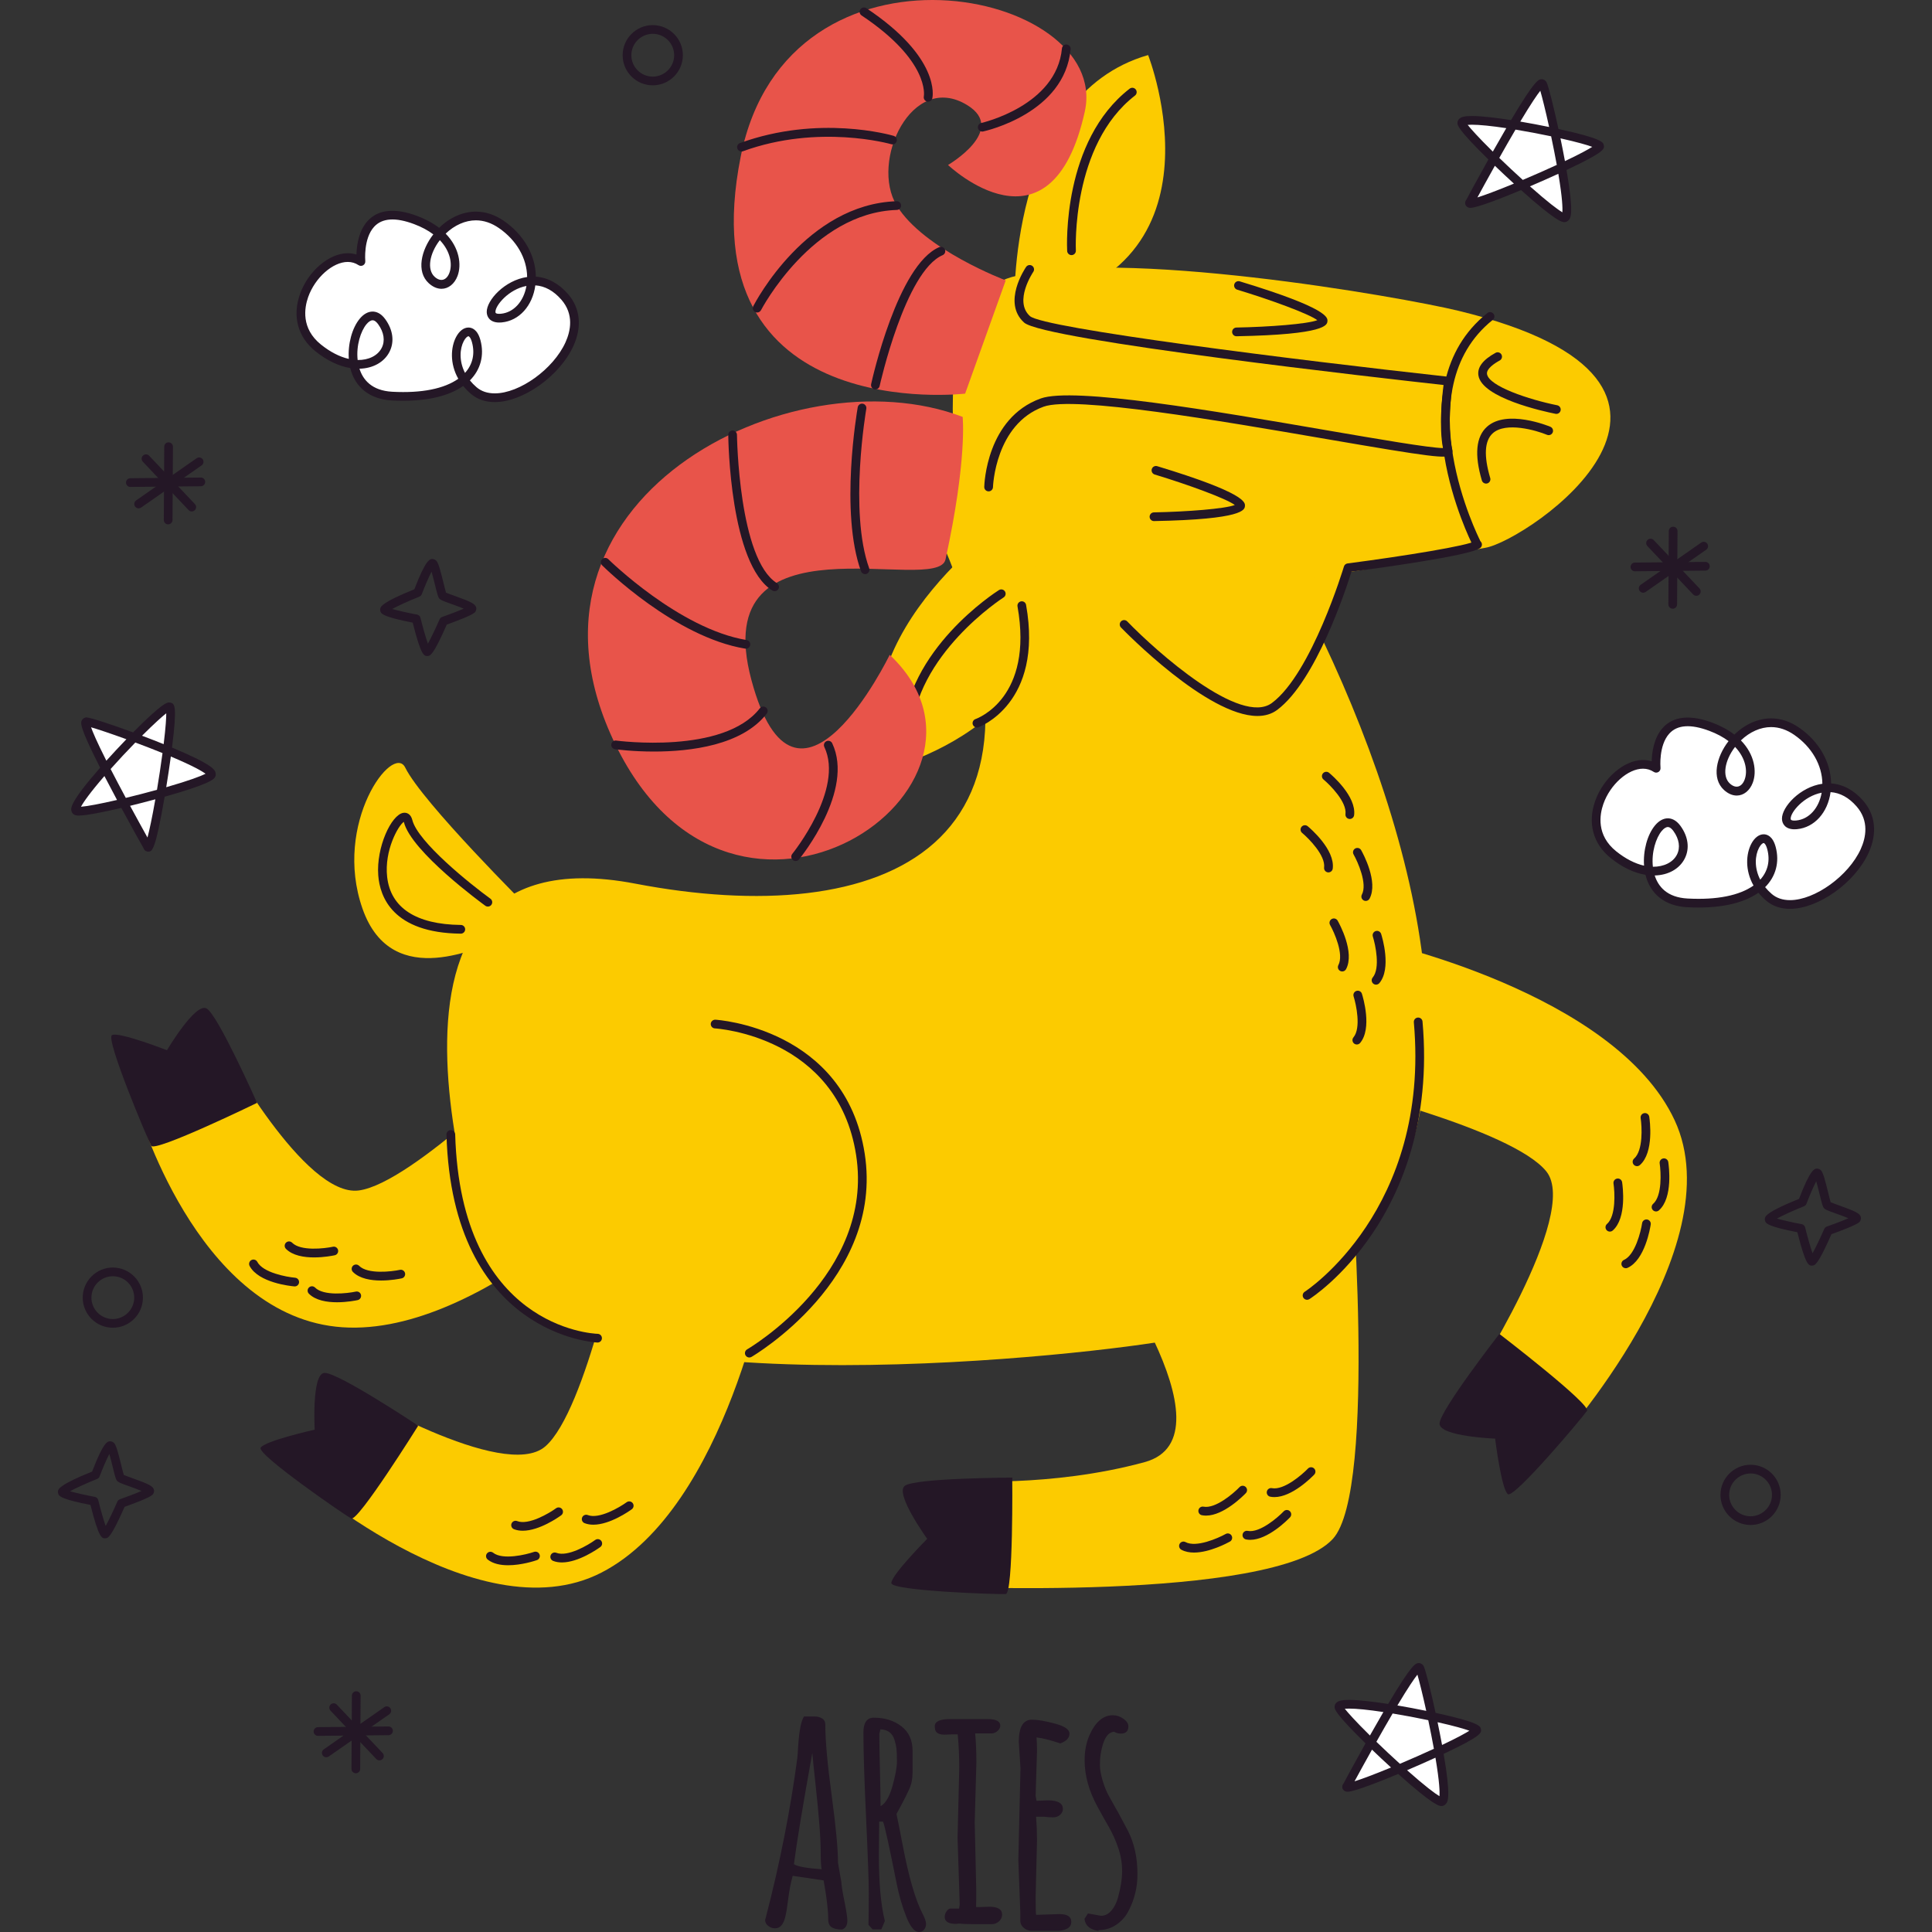 <?xml version="1.0" encoding="UTF-8"?>
<!-- Generator: Adobe Illustrator 25.2.3, SVG Export Plug-In . SVG Version: 6.00 Build 0)  -->
<svg xmlns="http://www.w3.org/2000/svg" xmlns:xlink="http://www.w3.org/1999/xlink" version="1.1" id="Capa_1" x="0px" y="0px" viewBox="0 0 512 512" style="enable-background:new 0 0 512 512;" xml:space="preserve" width="512" height="512">
<rect x="0" y="0" width="512" height="512" fill="#333333" stroke="none"/>
<g>
	<g>
		<path style="fill:#241726;" d="M463.923,404.135c-0.002,0-0.035,0-0.037,0c-4.398-0.018-7.963-3.613-7.945-8.013    c0.019-4.381,3.598-7.945,7.977-7.945c2.168,0.009,4.168,0.847,5.668,2.361c1.501,1.515,2.323,3.522,2.314,5.652    C471.881,400.572,468.302,404.135,463.923,404.135z M463.945,390.485c-3.139,0-5.683,2.533-5.696,5.647    c-0.014,3.127,2.52,5.682,5.647,5.695h0.027l0,0c3.112,0,5.656-2.533,5.669-5.647c0.007-1.515-0.578-2.941-1.644-4.017    C466.881,391.088,465.46,390.492,463.945,390.485z"/>
	</g>
	<g>
		<path style="fill:#241726;" d="M172.989,22.611c-0.002,0-0.035,0-0.037,0c-2.131-0.009-4.131-0.847-5.631-2.361    c-1.501-1.515-2.323-3.522-2.313-5.652c0.019-4.381,3.598-7.945,7.977-7.945c4.435,0.018,8,3.613,7.982,8.013    C180.947,19.048,177.368,22.611,172.989,22.611z M173.012,8.961c-3.14,0-5.683,2.533-5.696,5.647    c-0.007,1.515,0.578,2.941,1.644,4.017c1.067,1.075,2.488,1.671,4.003,1.678h0.027l0,0c3.112,0,5.656-2.533,5.669-5.647    C178.672,11.529,176.139,8.975,173.012,8.961z"/>
	</g>
	<g>
		<path style="fill:#241726;" d="M29.9,351.866c-0.002,0-0.033,0-0.033,0c-4.402-0.02-7.965-3.615-7.947-8.013    c0.019-4.381,3.599-7.946,7.979-7.946c4.433,0.018,7.997,3.613,7.979,8.013C37.86,348.302,34.28,351.866,29.9,351.866z     M29.925,338.215c-3.138,0-5.683,2.533-5.696,5.648c-0.014,3.126,2.521,5.682,5.648,5.695H29.9l0,0    c3.114,0,5.658-2.533,5.672-5.648C35.585,340.784,33.052,338.229,29.925,338.215z"/>
	</g>
	<g>
		<g>
			<path style="fill:#FFFFFF;" d="M95.655,69.304c0,0-1.644-17.052,14.503-10.99s10.281,21.418,4.238,15.882     c-6.043-5.535,6.273-23.165,18.496-14.697s8.883,23.955-0.026,24.796s6.002-17.959,16.758-5.652s-14.393,33.183-24.09,24.847     s-1.44-20.957,0.678-13.016c2.119,7.941-4.603,15.422-22.284,14.5c-17.681-0.922-8.679-27.86-2.771-19.721     c5.908,8.139-4.671,16.723-16.826,6.954S87.085,63.637,95.655,69.304z"/>
		</g>
		<g>
			<path style="fill:#241726;" d="M131.126,106.555c-2.519,0.001-4.653-0.737-6.345-2.192c-0.754-0.648-1.432-1.344-2.027-2.079     c-4.18,2.927-10.575,4.269-18.887,3.842c-5.801-0.302-9.784-3.417-11.049-8.588c-3.038-0.495-6.203-2.016-9.211-4.433     c-4.68-3.762-6.181-9.277-4.12-15.132c2.144-6.093,7.71-10.867,12.671-10.867c0.801,0,1.571,0.117,2.302,0.352     c0.064-2.337,0.561-6.254,2.961-8.897c2.776-3.058,7.252-3.54,13.143-1.327c2.236,0.84,4.184,1.895,5.808,3.147     c2.799-2.744,6.294-4.299,9.734-4.299c2.575,0,5.079,0.831,7.442,2.468c5.283,3.66,8.38,9.11,8.457,14.772     c3.13,0.208,6.051,1.775,8.487,4.561c3.283,3.756,3.801,8.661,1.462,13.814C148.359,99.612,138.626,106.555,131.126,106.555z      M124.527,100.807c0.512,0.637,1.101,1.242,1.759,1.806c1.261,1.085,2.889,1.635,4.84,1.634c6.591,0,15.516-6.437,18.725-13.505     c1.375-3.028,2.301-7.453-1.098-11.341c-2.044-2.339-4.358-3.607-6.885-3.777c-0.73,5.409-4.274,9.382-8.896,9.819     c-0.233,0.023-0.455,0.033-0.663,0.033h-0.001c-2.4,0.001-3.288-1.426-3.32-2.761c-0.071-3.15,4.798-8.469,10.709-9.305     c-0.048-4.935-2.786-9.722-7.464-12.963c-1.97-1.365-4.032-2.058-6.128-2.058c-2.79,0-5.656,1.273-8.002,3.526     c3.667,3.757,4.262,8.258,3.145,11.222c-0.789,2.094-2.416,3.395-4.245,3.396h-0.001c-1.154,0-2.325-0.514-3.386-1.486     c-3.339-3.059-2.035-8.754,1.215-12.939c-1.415-1.067-3.118-1.978-5.079-2.714c-4.92-1.849-8.487-1.628-10.619,0.713     c-2.853,3.134-2.336,9.026-2.33,9.086c0.042,0.442-0.174,0.87-0.554,1.099c-0.383,0.227-0.86,0.22-1.231-0.027     c-0.855-0.566-1.818-0.852-2.861-0.852c-3.977,0-8.684,4.183-10.495,9.325c-1.009,2.866-1.909,8.307,3.391,12.567     c2.443,1.964,4.97,3.262,7.388,3.809c-0.286-3.916,0.845-8.201,2.91-10.675c1.022-1.225,2.195-1.872,3.392-1.872     c0.862,0,2.143,0.348,3.347,2.007c2.069,2.85,2.479,6.009,1.125,8.666c-1.391,2.728-4.35,4.386-7.954,4.471     c0.914,2.88,3.209,5.82,8.725,6.108c7.795,0.411,13.73-0.807,17.464-3.44c-2.3-4.051-1.996-8.409-0.578-11.084     c0.841-1.587,2.033-2.497,3.27-2.497c0.853,0,2.399,0.439,3.183,3.377C128.387,94.155,127.368,97.973,124.527,100.807z      M124.142,89.106c-0.215,0-0.74,0.345-1.232,1.27c-1.068,2.016-1.305,5.285,0.321,8.447c2.01-2.21,2.673-5.024,1.865-8.053     C124.734,89.413,124.275,89.106,124.142,89.106z M94.781,95.407c2.933,0.036,5.328-1.158,6.376-3.214     c0.947-1.857,0.605-4.139-0.936-6.262c-0.348-0.481-0.889-1.055-1.478-1.055c-0.483,0-1.058,0.371-1.619,1.042     C95.609,87.732,94.355,91.567,94.781,95.407z M139.51,75.778c-4.741,0.909-8.252,5.183-8.213,6.884     c0.005,0.189,0.011,0.506,1.012,0.506c0,0,0,0,0.001,0c0.139,0,0.288-0.007,0.446-0.021     C136.154,82.825,138.8,79.87,139.51,75.778z M116.561,63.64c-2.79,3.626-3.446,7.818-1.385,9.706     c1.577,1.448,3.168,0.953,3.914-1.022C119.931,70.088,119.424,66.644,116.561,63.64z"/>
		</g>
	</g>
	<g>
		<g>
			<path style="fill:#FFFFFF;" d="M438.904,203.601c0,0-1.644-17.052,14.503-10.99s10.281,21.418,4.238,15.882     s6.273-23.165,18.496-14.697c12.223,8.468,8.883,23.955-0.026,24.796c-8.909,0.841,6.002-17.959,16.758-5.652     c10.756,12.307-14.393,33.183-24.09,24.847c-9.697-8.336-1.44-20.957,0.678-13.016c2.119,7.941-4.603,15.422-22.284,14.5     c-17.681-0.922-8.679-27.86-2.771-19.721c5.908,8.139-4.671,16.723-16.826,6.954     C415.425,216.733,430.335,197.934,438.904,203.601z"/>
		</g>
		<g>
			<path style="fill:#241726;" d="M474.375,240.853c-2.519,0-4.653-0.737-6.345-2.191c-0.754-0.649-1.432-1.346-2.027-2.08     c-4.18,2.927-10.561,4.278-18.885,3.842c-5.801-0.303-9.785-3.418-11.05-8.588c-3.037-0.496-6.202-2.016-9.209-4.433     c-4.681-3.762-6.183-9.278-4.121-15.133c2.146-6.093,7.71-10.865,12.67-10.865c0.801,0,1.571,0.117,2.302,0.352     c0.064-2.337,0.562-6.255,2.963-8.897c2.774-3.059,7.248-3.541,13.143-1.329c2.236,0.84,4.184,1.895,5.808,3.147     c2.799-2.744,6.294-4.299,9.734-4.299c2.575,0,5.079,0.831,7.442,2.468c5.283,3.66,8.378,9.111,8.457,14.772     c3.13,0.21,6.051,1.776,8.487,4.562c3.283,3.755,3.801,8.661,1.462,13.813C491.609,233.909,481.876,240.853,474.375,240.853z      M467.776,235.104c0.512,0.637,1.101,1.242,1.759,1.808c1.261,1.084,2.889,1.633,4.84,1.633c6.591,0,15.518-6.438,18.727-13.506     c1.375-3.028,2.3-7.452-1.098-11.34c-2.044-2.339-4.359-3.607-6.886-3.777c-0.729,5.408-4.273,9.381-8.895,9.817     c-0.233,0.023-0.455,0.033-0.663,0.033h-0.001c-2.401,0.001-3.288-1.426-3.32-2.761c-0.072-3.149,4.797-8.469,10.708-9.304     c-0.048-4.935-2.785-9.723-7.463-12.964c-1.97-1.365-4.032-2.058-6.128-2.058c-2.79,0-5.656,1.273-8.002,3.526     c3.667,3.757,4.262,8.258,3.145,11.222c-0.789,2.094-2.416,3.395-4.246,3.396h-0.001c-1.154,0-2.325-0.514-3.386-1.486     c-3.339-3.058-2.035-8.753,1.216-12.939c-1.415-1.067-3.118-1.978-5.079-2.714c-4.927-1.851-8.496-1.628-10.623,0.719     c-2.861,3.149-2.333,9.022-2.327,9.08c0.043,0.443-0.172,0.87-0.553,1.1c-0.383,0.228-0.862,0.219-1.232-0.027     c-0.855-0.566-1.818-0.852-2.861-0.852c-3.976,0-8.683,4.183-10.492,9.324c-1.01,2.866-1.91,8.309,3.39,12.568     c2.443,1.964,4.968,3.262,7.387,3.809c-0.285-3.917,0.845-8.201,2.911-10.676c1.022-1.224,2.195-1.872,3.392-1.872     c0.862,0,2.143,0.348,3.347,2.006c2.069,2.851,2.478,6.01,1.124,8.667c-1.391,2.728-4.35,4.386-7.952,4.473     c0.914,2.88,3.209,5.82,8.725,6.108c7.799,0.417,13.728-0.807,17.463-3.44c-2.3-4.051-1.997-8.409-0.579-11.084     c0.842-1.588,2.034-2.498,3.272-2.498c0.852,0,2.399,0.439,3.182,3.377C471.637,228.451,470.618,232.269,467.776,235.104z      M467.392,223.403c-0.216,0-0.743,0.345-1.233,1.271c-1.068,2.016-1.306,5.286,0.321,8.447c2.01-2.21,2.673-5.024,1.865-8.054     C467.983,223.709,467.524,223.403,467.392,223.403z M438.031,229.703c2.906,0.009,5.327-1.157,6.376-3.214     c0.947-1.857,0.605-4.139-0.936-6.262c-0.348-0.481-0.889-1.055-1.478-1.055c-0.483,0-1.059,0.371-1.62,1.043     C438.859,222.029,437.604,225.865,438.031,229.703z M482.76,210.074c-4.741,0.909-8.252,5.183-8.213,6.884     c0.005,0.189,0.011,0.506,1.012,0.506c0.03-0.001,0.288-0.007,0.447-0.021C479.404,217.122,482.049,214.167,482.76,210.074z      M459.811,197.936c-2.791,3.626-3.447,7.818-1.386,9.706c1.577,1.448,3.168,0.951,3.914-1.022     C463.181,204.384,462.674,200.939,459.811,197.936z"/>
		</g>
	</g>
	<g>
		<path style="fill:#241726;" d="M113.243,173.849c-0.847,0-1.65,0-3.873-8.848c-7.494-1.441-8.129-2.295-8.374-2.623    c-0.214-0.287-0.307-0.814-0.208-1.158c0.136-0.482,0.452-1.6,9.018-5.054c3.078-8.021,4.126-8.022,4.823-8.022    c0.364,0,0.864,0.26,1.082,0.552c0.553,0.741,1.051,2.662,1.808,5.737c0.236,0.959,0.521,2.115,0.685,2.629    c0.452,0.201,1.438,0.553,2.256,0.846c4.412,1.582,5.55,2.122,5.757,3.18c0.078,0.399-0.125,0.979-0.428,1.251    c-0.894,0.802-5.146,2.382-7.382,3.178c-3.629,8.254-4.407,8.295-5.097,8.332C113.289,173.849,113.263,173.849,113.243,173.849z     M103.942,161.385c1.502,0.429,4.215,1.045,6.581,1.485c0.445,0.083,0.8,0.419,0.908,0.859c0.605,2.453,1.396,5.247,1.969,6.855    c0.829-1.498,2.079-4.127,3.092-6.45c0.128-0.293,0.373-0.521,0.675-0.627c2.022-0.711,4.305-1.584,5.737-2.21    c-1-0.419-2.347-0.903-3.223-1.217c-2.517-0.902-2.991-1.098-3.318-1.535c-0.284-0.381-0.46-1.015-1.085-3.562    c-0.233-0.947-0.589-2.393-0.908-3.488c-0.745,1.428-1.78,3.833-2.586,5.962c-0.115,0.302-0.352,0.543-0.651,0.663    C108.503,159.169,105.522,160.505,103.942,161.385z"/>
	</g>
	<g>
		<path style="fill:#241726;" d="M480.193,335.399c-0.847,0-1.65,0-3.873-8.848c-7.494-1.441-8.129-2.295-8.374-2.623    c-0.214-0.287-0.306-0.814-0.208-1.158c0.136-0.482,0.452-1.6,9.018-5.054c3.078-8.021,4.126-8.022,4.823-8.022    c0.364,0,0.864,0.26,1.082,0.552c0.553,0.741,1.051,2.662,1.808,5.737c0.236,0.959,0.521,2.115,0.685,2.629    c0.452,0.201,1.438,0.553,2.256,0.846c4.412,1.582,5.55,2.122,5.757,3.18c0.078,0.399-0.125,0.979-0.428,1.251    c-0.894,0.802-5.146,2.382-7.382,3.178c-3.629,8.254-4.407,8.295-5.097,8.332C480.239,335.399,480.213,335.399,480.193,335.399z     M470.891,322.935c1.502,0.429,4.215,1.045,6.581,1.485c0.445,0.083,0.8,0.419,0.908,0.859c0.605,2.453,1.396,5.247,1.969,6.855    c0.829-1.498,2.079-4.127,3.092-6.45c0.128-0.293,0.373-0.521,0.675-0.627c2.022-0.711,4.305-1.584,5.737-2.21    c-1-0.419-2.347-0.903-3.223-1.217c-2.517-0.902-2.991-1.098-3.318-1.535c-0.284-0.381-0.46-1.015-1.085-3.562    c-0.233-0.947-0.589-2.393-0.908-3.488c-0.745,1.428-1.78,3.833-2.586,5.962c-0.115,0.302-0.352,0.543-0.651,0.663    C475.453,320.719,472.471,322.055,470.891,322.935z"/>
	</g>
	<g>
		<path style="fill:#241726;" d="M27.849,407.665c-0.849,0-1.651,0-3.873-8.848c-7.494-1.441-8.129-2.295-8.374-2.623    c-0.214-0.287-0.307-0.814-0.208-1.158c0.136-0.482,0.452-1.6,9.018-5.054c3.078-8.021,4.126-8.022,4.823-8.022    c0.364,0,0.864,0.26,1.082,0.552c0.553,0.741,1.051,2.662,1.808,5.737c0.236,0.959,0.521,2.115,0.685,2.629    c0.452,0.201,1.438,0.553,2.256,0.846c4.412,1.582,5.55,2.122,5.756,3.18c0.079,0.399-0.124,0.979-0.427,1.251    c-0.894,0.802-5.146,2.382-7.382,3.178c-3.629,8.254-4.407,8.295-5.097,8.332C27.895,407.665,27.869,407.665,27.849,407.665z     M18.548,395.201c1.502,0.429,4.215,1.045,6.581,1.485c0.445,0.083,0.8,0.419,0.908,0.859c0.605,2.453,1.396,5.248,1.968,6.856    c0.831-1.499,2.08-4.127,3.093-6.45c0.128-0.294,0.373-0.522,0.675-0.628c2.022-0.711,4.305-1.584,5.737-2.21    c-1-0.419-2.347-0.903-3.223-1.217c-2.517-0.901-2.991-1.098-3.318-1.535c-0.284-0.381-0.46-1.015-1.085-3.562    c-0.233-0.947-0.589-2.393-0.908-3.488c-0.745,1.428-1.78,3.833-2.586,5.962c-0.115,0.302-0.352,0.543-0.651,0.663    C23.109,392.985,20.128,394.321,18.548,395.201z"/>
	</g>
	<g>
		<g>
			<path style="fill:#241726;" d="M44.563,138.957c-0.002,0-0.005,0-0.007,0c-0.638-0.003-1.151-0.524-1.147-1.161l0.116-19.421     c0.005-0.638,0.506-1.176,1.161-1.147c0.638,0.003,1.151,0.524,1.147,1.161l-0.116,19.421     C45.713,138.446,45.197,138.957,44.563,138.957z"/>
		</g>
		<g>
			<path style="fill:#241726;" d="M36.737,134.719c-0.365,0-0.723-0.172-0.948-0.494c-0.364-0.523-0.237-1.243,0.286-1.607     l16.038-11.181c0.524-0.364,1.243-0.234,1.607,0.286c0.364,0.523,0.237,1.243-0.286,1.607l-16.038,11.181     C37.194,134.652,36.964,134.719,36.737,134.719z"/>
		</g>
		<g>
			<path style="fill:#241726;" d="M50.817,135.535c-0.305,0-0.611-0.121-0.838-0.361l-12.125-12.813     c-0.437-0.463-0.418-1.193,0.045-1.632c0.462-0.435,1.193-0.418,1.632,0.045l12.125,12.813c0.437,0.463,0.418,1.193-0.045,1.632     C51.387,135.43,51.102,135.535,50.817,135.535z"/>
		</g>
		<g>
			<path style="fill:#241726;" d="M34.542,129.041c-0.632,0-1.148-0.509-1.154-1.143c-0.006-0.638,0.506-1.16,1.143-1.165     l18.68-0.179c0.003,0,0.008,0,0.011,0c0.632,0,1.148,0.509,1.154,1.143c0.006,0.638-0.506,1.16-1.143,1.165l-18.68,0.179     C34.549,129.041,34.545,129.041,34.542,129.041z"/>
		</g>
	</g>
	<g>
		<g>
			<path style="fill:#241726;" d="M443.288,161.313c-0.002,0-0.005,0-0.007,0c-0.638-0.003-1.151-0.524-1.147-1.161l0.116-19.42     c0.003-0.636,0.519-1.147,1.154-1.147c0.002,0,0.004,0,0.007,0c0.638,0.003,1.151,0.524,1.147,1.161l-0.116,19.42     C444.439,160.801,443.923,161.313,443.288,161.313z"/>
		</g>
		<g>
			<path style="fill:#241726;" d="M435.461,157.076c-0.365,0-0.723-0.172-0.948-0.494c-0.364-0.523-0.237-1.243,0.286-1.607     l16.038-11.182c0.524-0.363,1.243-0.236,1.607,0.286c0.364,0.523,0.237,1.243-0.286,1.607l-16.038,11.182     C435.919,157.008,435.689,157.076,435.461,157.076z"/>
		</g>
		<g>
			<path style="fill:#241726;" d="M449.541,157.891c-0.305,0-0.611-0.121-0.838-0.361l-12.125-12.814     c-0.437-0.463-0.418-1.193,0.045-1.632c0.464-0.436,1.191-0.418,1.632,0.045l12.125,12.814c0.437,0.463,0.418,1.193-0.045,1.632     C450.112,157.787,449.827,157.891,449.541,157.891z"/>
		</g>
		<g>
			<path style="fill:#241726;" d="M433.266,151.397c-0.632,0-1.148-0.509-1.154-1.143c-0.006-0.638,0.506-1.16,1.143-1.165     l18.68-0.179c0.003,0,0.008,0,0.011,0c0.632,0,1.148,0.509,1.154,1.143c0.006,0.638-0.506,1.16-1.143,1.165l-18.68,0.179     C433.274,151.397,433.269,151.397,433.266,151.397z"/>
		</g>
	</g>
	<g>
		<g>
			<path style="fill:#241726;" d="M94.296,469.935c-0.002,0-0.005,0-0.007,0c-0.638-0.003-1.151-0.524-1.147-1.161l0.116-19.421     c0.003-0.636,0.519-1.147,1.154-1.147c0.002,0,0.005,0,0.007,0c0.638,0.003,1.151,0.524,1.147,1.161l-0.116,19.421     C95.446,469.423,94.93,469.935,94.296,469.935z"/>
		</g>
		<g>
			<path style="fill:#241726;" d="M86.468,465.696c-0.365,0-0.723-0.172-0.948-0.494c-0.364-0.523-0.237-1.243,0.286-1.607     l16.038-11.181c0.524-0.363,1.243-0.234,1.607,0.286c0.364,0.523,0.237,1.243-0.286,1.607l-16.038,11.181     C86.926,465.629,86.696,465.696,86.468,465.696z"/>
		</g>
		<g>
			<path style="fill:#241726;" d="M100.549,466.512c-0.305,0-0.611-0.121-0.838-0.361l-12.125-12.813     c-0.437-0.463-0.418-1.193,0.045-1.632c0.462-0.436,1.193-0.419,1.632,0.045l12.125,12.813c0.437,0.463,0.418,1.193-0.045,1.632     C101.119,466.407,100.834,466.512,100.549,466.512z"/>
		</g>
		<g>
			<path style="fill:#241726;" d="M84.273,460.019c-0.632,0-1.148-0.509-1.154-1.143c-0.006-0.638,0.506-1.16,1.143-1.165     l18.68-0.179c0.003,0,0.008,0,0.011,0c0.632,0,1.148,0.509,1.154,1.143c0.006,0.638-0.506,1.16-1.143,1.165l-18.68,0.179     C84.281,460.019,84.277,460.019,84.273,460.019z"/>
		</g>
	</g>
	<g>
		<g>
			<path style="fill:#FFFFFF;" d="M356.965,473.341c0,0,18.093-33.675,19.271-31.339c1.177,2.336,8.717,35.756,5.723,35.456     c-2.994-0.3-26.946-22.863-27.125-25.099c-0.24-3,36.073,4.219,36.492,6.076C391.743,460.292,354.668,476.136,356.965,473.341z"/>
		</g>
		<g>
			<path style="fill:#241726;" d="M381.998,478.615c-0.039,0-0.117-0.005-0.156-0.008c-0.515-0.052-2.061-0.206-11.311-8.489     c-4.51,1.88-11.593,4.706-13.395,4.706c-0.863,0-1.203-0.522-1.309-0.746c-0.105-0.223-0.292-0.811,0.241-1.465     c-0.016-0.012,2.561-4.805,5.808-10.604c-8.061-7.899-8.154-9.057-8.195-9.557c-0.034-0.423,0.109-0.828,0.401-1.145     c0.539-0.584,1.521-0.822,3.392-0.822c2.806,0,7.063,0.561,10.399,1.08c6.429-10.833,7.322-10.833,8.187-10.833     c0.436,0,1.009,0.362,1.205,0.75c0.566,1.122,1.997,6.98,3.181,12.441c11.615,2.531,11.839,3.527,12.004,4.258     c0.223,0.991,0.401,1.778-9.871,6.61c1.997,11.588,1.09,12.671,0.596,13.259C382.872,478.414,382.454,478.614,381.998,478.615     L381.998,478.615z M372.887,469.126c4.794,4.251,7.415,6.194,8.586,6.886c0.087-1.042,0.035-3.691-1.064-10.211     C378.041,466.888,375.452,468.031,372.887,469.126z M357.137,472.516v1.154V472.516L357.137,472.516z M363.591,463.674     c-1.946,3.482-3.625,6.553-4.626,8.395c1.892-0.594,5.135-1.793,9.673-3.664C366.946,466.859,365.236,465.256,363.591,463.674z      M364.757,461.592c2.019,1.952,4.151,3.946,6.232,5.832c3.066-1.295,6.211-2.683,9.009-3.975c-0.428-2.36-0.94-4.95-1.495-7.583     c-3.108-0.655-6.406-1.275-9.441-1.774C367.626,456.537,366.148,459.124,364.757,461.592z M380.973,456.404     c0.433,2.082,0.835,4.126,1.187,6.034c4.19-1.989,6.242-3.143,7.24-3.778C388.092,458.182,385.499,457.418,380.973,456.404z      M356.384,452.836c0.769,0.978,2.714,3.192,6.664,7.088c1.16-2.053,2.372-4.174,3.564-6.217c-3.995-0.6-7.133-0.914-9.138-0.914     C357.005,452.794,356.65,452.812,356.384,452.836z M370.323,451.963c2.486,0.421,5.112,0.914,7.647,1.436     c-0.991-4.503-1.835-7.857-2.341-9.6C374.81,444.828,373.249,447.072,370.323,451.963z"/>
		</g>
	</g>
	<g>
		<g>
			<path style="fill:#FFFFFF;" d="M389.53,53.597c0,0,18.093-33.675,19.271-31.339s8.717,35.756,5.723,35.456     c-2.994-0.3-26.946-22.863-27.125-25.099c-0.24-3,36.073,4.219,36.492,6.076C424.309,40.548,387.234,56.391,389.53,53.597z"/>
		</g>
		<g>
			<path style="fill:#241726;" d="M414.564,58.871c-0.039,0-0.117-0.005-0.156-0.008c-0.515-0.052-2.061-0.207-11.311-8.489     c-4.51,1.88-11.593,4.706-13.395,4.706c-0.863,0-1.203-0.522-1.309-0.746c-0.105-0.223-0.292-0.811,0.241-1.465     c-0.016-0.012,2.561-4.805,5.808-10.604c-8.061-7.901-8.154-9.058-8.195-9.558c-0.034-0.421,0.109-0.828,0.401-1.145     c0.539-0.584,1.521-0.821,3.391-0.821c2.806,0,7.063,0.561,10.4,1.08c6.429-10.832,7.322-10.832,8.187-10.832     c0.436,0,1.009,0.362,1.205,0.751c0.566,1.122,1.997,6.98,3.181,12.44c11.614,2.532,11.838,3.527,12.004,4.257     c0.223,0.992,0.401,1.78-9.871,6.613c1.997,11.588,1.09,12.671,0.596,13.259C415.437,58.67,415.019,58.87,414.564,58.871     L414.564,58.871z M405.453,49.381c4.794,4.249,7.415,6.194,8.586,6.886c0.087-1.042,0.034-3.692-1.064-10.212     C410.606,47.143,408.018,48.287,405.453,49.381z M389.703,52.772v1.154V52.772L389.703,52.772z M396.156,43.928     c-1.946,3.483-3.625,6.554-4.626,8.396c1.892-0.594,5.136-1.793,9.673-3.665C399.512,47.115,397.802,45.512,396.156,43.928z      M397.324,41.848c2.018,1.952,4.15,3.946,6.231,5.832c3.066-1.295,6.211-2.683,9.009-3.975c-0.428-2.36-0.94-4.95-1.497-7.583     c-3.108-0.655-6.405-1.276-9.44-1.775C400.192,36.793,398.714,39.379,397.324,41.848z M413.539,36.659     c0.433,2.084,0.835,4.127,1.187,6.036c4.191-1.99,6.242-3.144,7.239-3.778C420.658,38.437,418.065,37.674,413.539,36.659z      M388.95,33.091c0.769,0.978,2.712,3.192,6.664,7.089c1.16-2.054,2.372-4.175,3.564-6.218c-3.996-0.6-7.133-0.914-9.139-0.914     C389.57,33.048,389.216,33.066,388.95,33.091z M402.888,32.219c2.486,0.42,5.112,0.914,7.647,1.436     c-0.991-4.503-1.835-7.857-2.341-9.6C407.376,25.084,405.815,27.328,402.888,32.219z"/>
		</g>
	</g>
	<g>
		<g>
			<path style="fill:#FFFFFF;" d="M39.087,224.323c0,0-18.748-33.315-16.145-33.058s34.865,11.788,33.008,14.156     c-1.857,2.368-33.739,10.511-35.724,9.465c-2.662-1.403,22.882-28.204,24.675-27.563     C46.693,187.964,40.217,227.759,39.087,224.323z"/>
		</g>
		<g>
			<path style="fill:#241726;" d="M39.254,225.688c-0.219,0-0.953-0.072-1.261-0.998l0,0c-0.023,0-2.689-4.74-5.845-10.584     c-3.582,0.838-9.051,2.027-11.258,2.027h-0.001c-0.535,0-0.906-0.07-1.201-0.225c-0.417-0.22-0.694-0.604-0.782-1.081     c-0.122-0.667-0.405-2.212,7.634-11.38c-5.69-11.201-5.225-11.961-4.776-12.695c0.21-0.344,0.747-0.641,1.148-0.641     c1.388,0.13,7.107,2.059,12.352,3.984c7.849-7.936,9.045-7.936,9.564-7.936c0.132,0,0.337,0.034,0.462,0.079     c0.956,0.341,1.716,0.614,0.295,11.876c10.986,4.575,11.345,5.94,11.542,6.681c0.125,0.473,0.026,0.961-0.269,1.339     c-0.319,0.407-1.278,1.631-13.226,5.006C41.138,225.687,40.304,225.688,39.254,225.688z M34.472,213.55     c1.899,3.508,3.593,6.57,4.613,8.403c0.51-1.916,1.235-5.296,2.085-10.132C38.959,212.422,36.689,213.008,34.472,213.55z      M27.673,205.659c-3.842,4.433-5.586,6.951-6.208,8.139c1.713-0.134,5.143-0.78,9.55-1.799     C29.902,209.921,28.761,207.761,27.673,205.659z M29.311,203.797c1.296,2.522,2.689,5.155,4.029,7.653     c2.729-0.66,5.554-1.392,8.261-2.14c0.548-3.283,1.06-6.682,1.468-9.736c-2.219-0.902-4.681-1.857-7.205-2.798     C33.647,199.049,31.357,201.502,29.311,203.797z M45.275,200.485c-0.352,2.582-0.772,5.381-1.222,8.134     c6.157-1.773,9.203-2.946,10.414-3.564C53.634,204.424,51.368,203.05,45.275,200.485z M24.134,192.739     c0.432,1.243,1.491,3.764,4.053,8.853c1.687-1.874,3.51-3.827,5.308-5.689C29.162,194.329,25.877,193.246,24.134,192.739z      M37.64,194.977c1.993,0.751,3.933,1.506,5.731,2.23c0.572-4.665,0.693-7.016,0.687-8.183     C43.038,189.839,40.994,191.625,37.64,194.977z"/>
		</g>
	</g>
	<g>
		<g>
			<path style="fill:#FCCB00;" d="M360.33,140.046c0,0-11.566,39.154-20.257,47.113c-8.691,7.959-50.362-27.835-50.362-27.835     S353.721,137.463,360.33,140.046z"/>
		</g>
		<g>
			<path style="fill:#FCCB00;" d="M130.747,340.026c0,0-45.06-121.682,37.596-105.854c65.04,12.455,120.297-8.645,78.008-97.755     c0,0,15.46-47.641,43.21-48.485c27.751-0.844,171.147,238.129,21.838,266.973C289.933,359.052,157.965,374.037,130.747,340.026z"/>
		</g>
		<g>
			<path style="fill:#FCCB00;" d="M258.314,151.07c0,0-18.207-69.665,9.77-77.642c27.977-7.977,103.284,5.261,118.416,8.932     c79.91,19.387,18.114,61.002,7.146,62.805S272.159,170.198,258.314,151.07z"/>
		</g>
		<g>
			<path style="fill:#241726;" d="M305.814,138.092c-0.628,0-1.142-0.503-1.154-1.133c-0.011-0.637,0.495-1.163,1.133-1.175     c8.769-0.165,18.834-0.939,21.447-1.954c-2.332-1.729-12.354-5.388-21.236-8.081c-0.61-0.185-0.954-0.829-0.77-1.439     c0.186-0.609,0.826-0.953,1.439-0.77c23.559,7.142,23.329,9.638,23.243,10.578c-0.089,0.965-0.327,3.528-24.08,3.973     C305.829,138.092,305.821,138.092,305.814,138.092z"/>
		</g>
		<g>
			<path style="fill:#241726;" d="M327.68,89.111c-0.628,0-1.142-0.503-1.154-1.133c-0.011-0.637,0.495-1.163,1.133-1.175     c8.768-0.165,18.832-0.939,21.447-1.953c-2.332-1.73-12.354-5.39-21.235-8.082c-0.61-0.185-0.954-0.829-0.77-1.439     c0.185-0.607,0.827-0.957,1.439-0.77c23.557,7.142,23.328,9.639,23.242,10.579c-0.09,0.965-0.327,3.527-24.08,3.972     C327.695,89.111,327.687,89.111,327.68,89.111z"/>
		</g>
		<g>
			<path style="fill:#241726;" d="M333.226,189.74c-13.294,0-35.102-22.365-36.157-23.455c-0.443-0.459-0.43-1.189,0.027-1.632     c0.459-0.442,1.191-0.43,1.632,0.027c7.851,8.115,30.046,27.818,38.363,21.601c10.525-7.866,18.98-35.87,19.065-36.152     c0.13-0.436,0.505-0.755,0.957-0.814c15.355-1.996,32.185-4.759,33.769-5.93c0.509-0.381,1.234-0.273,1.615,0.238     c0.379,0.51,0.276,1.229-0.233,1.61c-2.723,2.035-27.437,5.397-34.116,6.273c-1.436,4.607-9.396,28.941-19.674,36.621     C336.973,189.25,335.192,189.74,333.226,189.74z"/>
		</g>
		<g>
			<path style="fill:#FCCB00;" d="M269.183,136.076c0,0-47.327,31.008-34.414,67.823     C234.769,203.899,296.138,188.822,269.183,136.076z"/>
		</g>
		<g>
			<path style="fill:#241726;" d="M240.365,195.956c-0.017,0-0.033,0-0.05-0.001c-0.637-0.027-1.131-0.565-1.104-1.201     c0.948-22.582,24.518-37.744,25.521-38.378c0.535-0.34,1.251-0.18,1.591,0.357c0.34,0.539,0.18,1.252-0.357,1.592     c-0.236,0.15-23.552,15.162-24.449,36.526C241.49,195.471,240.98,195.956,240.365,195.956z"/>
		</g>
		<g>
			<path style="fill:#FCCB00;" d="M268.822,81.883c0,0-2.063-56.542,35.441-67.292C304.263,14.591,327.443,73.379,268.822,81.883z"/>
		</g>
		<g>
			<path style="fill:#241726;" d="M283.962,67.607c-0.61,0-1.119-0.478-1.152-1.093c-0.062-1.185-1.317-29.183,16.558-43.012     c0.506-0.389,1.229-0.296,1.619,0.206c0.39,0.505,0.298,1.229-0.206,1.619c-16.912,13.083-15.681,40.788-15.666,41.066     c0.033,0.636-0.456,1.179-1.093,1.211C284.002,67.605,283.982,67.607,283.962,67.607z"/>
		</g>
		<g>
			<g>
				<path style="fill:#E8544A;" d="M255.77,104.316c0,0-73.774,8.686-59.464-62.862c12.459-62.296,98.321-44.182,91.178-11.893      c-8.903,40.246-36.245,14.158-36.245,14.158s15.832-9.251,5.097-15.857c-14.724-9.061-25.824,14.955-18.689,26.617      c7.136,11.663,28.883,19.821,28.883,19.821L255.77,104.316z"/>
			</g>
		</g>
		<g>
			<path style="fill:#241726;" d="M261.992,130.216c-0.01,0-0.02-0.001-0.03-0.001c-0.637-0.016-1.14-0.544-1.125-1.181     c0.019-0.744,0.613-18.257,14.945-23.428c8.672-3.133,46.014,3.294,76.022,8.457c13.235,2.276,26.88,4.625,30.603,4.684     c-1.093-5.534-0.24-13.677,0.147-16.718c-15.314-1.695-105.998-11.9-111.152-16.542c-5.871-5.288,0.261-14.364,0.525-14.748     c0.362-0.527,1.08-0.657,1.604-0.297c0.525,0.361,0.659,1.078,0.299,1.604c-0.053,0.078-5.251,7.791-0.883,11.726     c3.578,3.222,70.007,11.58,111.038,16.092c0.312,0.035,0.596,0.195,0.788,0.443c0.192,0.249,0.274,0.565,0.228,0.876     c-0.018,0.118-1.756,11.911-0.105,18.082c0.101,0.38-0.029,0.92-0.295,1.209c-1.09,1.191-5.119,0.691-33.186-4.137     c-28.169-4.847-66.751-11.483-74.845-8.561c-12.835,4.631-13.417,21.148-13.421,21.315     C263.128,129.718,262.615,130.216,261.992,130.216z"/>
		</g>
		<g>
			<path style="fill:#241726;" d="M391.138,144.755c-0.419,0-0.825-0.23-1.029-0.629c-0.21-0.411-20.735-41.334,4.05-61.164     c0.499-0.399,1.225-0.317,1.623,0.18c0.398,0.498,0.317,1.224-0.18,1.623c-23.331,18.666-3.639,57.916-3.437,58.311     c0.29,0.567,0.065,1.262-0.503,1.553C391.495,144.715,391.315,144.755,391.138,144.755z"/>
		</g>
		<g>
			<path style="fill:#241726;" d="M393.818,128.16c-0.499,0-0.959-0.325-1.107-0.827c-2.016-6.831-1.56-11.622,1.356-14.24     c5.248-4.718,16.322-0.193,16.793,0.003c0.588,0.245,0.867,0.92,0.623,1.508c-0.245,0.588-0.913,0.871-1.509,0.624     c-2.823-1.173-10.909-3.527-14.367-0.417c-2.194,1.973-2.424,5.967-0.683,11.868c0.18,0.612-0.169,1.253-0.78,1.433     C394.036,128.145,393.925,128.16,393.818,128.16z"/>
		</g>
		<g>
			<path style="fill:#241726;" d="M412.45,109.686c-0.076,0-0.151-0.007-0.228-0.023c-3.252-0.651-19.519-4.207-20.429-10.185     c-0.326-2.139,1.202-4.148,4.544-5.975c0.56-0.304,1.262-0.1,1.566,0.46c0.305,0.559,0.099,1.26-0.46,1.566     c-1.35,0.738-3.583,2.187-3.368,3.6c0.491,3.231,11.173,6.782,18.6,8.27c0.625,0.125,1.03,0.734,0.905,1.358     C413.47,109.307,412.989,109.686,412.45,109.686z"/>
		</g>
		<g>
			<path style="fill:#FCCB00;" d="M357.709,305.928c0,0,7.541,89.004-4.531,101.939c-15.857,16.99-106.847,12.459-106.847,12.459     l7.551-27.939c0,0,24.541,1.888,49.459-4.908c24.918-6.796-13.592-58.898-13.592-58.898L357.709,305.928z"/>
		</g>
		<g>
			<path style="fill:#FCCB00;" d="M364.505,249.295c0,0,63.428,13.592,79.286,47.571c15.857,33.98-31.337,86.082-31.337,86.082     l-23.031-15.857c0,0,29.449-45.306,20.388-56.633c-9.061-11.327-56.633-22.653-56.633-22.653L364.505,249.295z"/>
		</g>
		<g>
			<path style="fill:#FCCB00;" d="M203.842,335.659c0,0-11.101,63.911-44.434,81.085c-33.333,17.174-82.219-26.623-82.219-26.623     l15.102-21.898c0,0,41.243,24.596,52.207,15.099c10.964-9.497,20.421-57.475,20.421-57.475L203.842,335.659z"/>
		</g>
		<g>
			<path style="fill:#FCCB00;" d="M170.851,308.511c0,0-44.541,47.16-81.815,43.076s-52.622-58.118-52.622-58.118l22.653-15.857     c0,0,21.605,39.742,35.99,37.877s48.758-36.648,48.758-36.648L170.851,308.511z"/>
		</g>
		<g>
			<path style="fill:#241726;" d="M258.893,192.805c-0.477,0-0.922-0.299-1.089-0.775c-0.208-0.601,0.109-1.258,0.709-1.468     c0.632-0.222,15.427-5.722,11.137-29.857c-0.112-0.628,0.307-1.226,0.934-1.338c0.63-0.113,1.227,0.309,1.338,0.934     c4.65,26.153-12.479,32.381-12.653,32.441C259.145,192.785,259.018,192.805,258.893,192.805z"/>
		</g>
		<g>
			<g>
				<g>
					<path style="fill:#E8544A;" d="M250.573,148.255c-2.128,9.751-63.511-13.22-51.457,31.884       c11.894,44.504,36.663-6.604,36.663-6.604c36.815,34.718-41.006,88.744-72.638,23.868s46.52-104.252,91.969-86.925       C255.11,110.477,256.37,121.691,250.573,148.255z"/>
				</g>
			</g>
			<g>
				<path style="fill:#241726;" d="M229.257,152.147c-0.472,0-0.916-0.292-1.085-0.762c-5.645-15.639-1.06-42.331-0.863-43.461      c0.112-0.629,0.708-1.041,1.336-0.938c0.628,0.11,1.047,0.709,0.938,1.336c-0.047,0.27-4.675,27.219,0.76,42.277      c0.216,0.6-0.094,1.261-0.693,1.477C229.52,152.125,229.387,152.147,229.257,152.147z"/>
			</g>
			<g>
				<path style="fill:#241726;" d="M205.281,156.671c-0.208,0-0.42-0.056-0.61-0.175c-11.205-6.993-11.661-39.852-11.675-41.247      c-0.007-0.637,0.505-1.158,1.143-1.165c0.003,0,0.008,0,0.011,0c0.632,0,1.147,0.509,1.154,1.143      c0.003,0.329,0.451,32.984,10.588,39.311c0.541,0.338,0.705,1.049,0.368,1.59C206.043,156.478,205.667,156.671,205.281,156.671z      "/>
			</g>
			<g>
				<path style="fill:#241726;" d="M197.672,171.912c-0.062,0-0.125-0.005-0.189-0.016c-18.597-3.072-37.126-21.298-37.906-22.072      c-0.452-0.45-0.454-1.18-0.006-1.632c0.453-0.453,1.182-0.453,1.633-0.007c0.185,0.185,18.792,18.483,36.655,21.434      c0.629,0.104,1.054,0.698,0.95,1.326C198.715,171.511,198.226,171.912,197.672,171.912z"/>
			</g>
			<g>
				<path style="fill:#241726;" d="M173.296,199.168c-5.652,0-9.862-0.56-10.313-0.623c-0.631-0.087-1.072-0.669-0.984-1.3      c0.087-0.632,0.673-1.076,1.3-0.985c0.285,0.039,28.535,3.784,38.072-8.562c0.387-0.505,1.113-0.601,1.618-0.207      c0.505,0.389,0.597,1.113,0.207,1.618C196.679,197.548,182.905,199.168,173.296,199.168z"/>
			</g>
			<g>
				<path style="fill:#241726;" d="M210.856,228.179c-0.257,0-0.515-0.085-0.729-0.259c-0.494-0.402-0.568-1.129-0.166-1.624      c0.139-0.17,13.794-17.148,8.497-28.337c-0.273-0.576-0.026-1.264,0.55-1.537c0.576-0.272,1.264-0.027,1.537,0.55      c5.92,12.503-8.191,30.042-8.794,30.782C211.522,228.033,211.191,228.179,210.856,228.179z"/>
			</g>
		</g>
		<g>
			<path style="fill:#241726;" d="M357.711,217.036c-0.047,0-0.096-0.003-0.144-0.009c-0.632-0.079-1.081-0.656-1.002-1.288     c0.4-3.203-4.068-7.701-5.824-9.164c-0.489-0.408-0.556-1.136-0.148-1.626c0.408-0.49,1.136-0.554,1.626-0.148     c0.745,0.622,7.261,6.213,6.635,11.224C358.781,216.609,358.284,217.036,357.711,217.036z"/>
		</g>
		<g>
			<path style="fill:#241726;" d="M352.047,231.194c-0.047,0-0.096-0.003-0.144-0.009c-0.632-0.079-1.081-0.656-1.002-1.288     c0.401-3.203-4.068-7.701-5.824-9.164c-0.489-0.408-0.556-1.136-0.148-1.626c0.409-0.489,1.134-0.556,1.626-0.148     c0.745,0.621,7.263,6.213,6.635,11.224C353.117,230.767,352.62,231.194,352.047,231.194z"/>
		</g>
		<g>
			<path style="fill:#241726;" d="M361.933,238.757c-0.181,0-0.366-0.043-0.538-0.134c-0.563-0.298-0.78-0.995-0.481-1.558     c1.508-2.854-1.078-8.643-2.203-10.632c-0.313-0.556-0.117-1.259,0.437-1.573c0.553-0.311,1.258-0.117,1.573,0.437     c0.477,0.845,4.592,8.381,2.232,12.845C362.748,238.533,362.348,238.757,361.933,238.757z"/>
		</g>
		<g>
			<path style="fill:#241726;" d="M355.704,257.446c-0.181,0-0.366-0.043-0.538-0.134c-0.563-0.297-0.78-0.995-0.481-1.558     c1.508-2.856-1.08-8.644-2.204-10.633c-0.313-0.556-0.117-1.259,0.437-1.573c0.552-0.311,1.257-0.117,1.573,0.437     c0.477,0.845,4.593,8.381,2.233,12.846C356.518,257.223,356.118,257.446,355.704,257.446z"/>
		</g>
		<g>
			<path style="fill:#241726;" d="M331.314,408.071c-0.37,0-0.736-0.033-1.098-0.104c-0.625-0.122-1.033-0.728-0.912-1.353     c0.121-0.627,0.728-1.04,1.353-0.912c3.164,0.615,7.958-3.534,9.539-5.186c0.441-0.461,1.172-0.474,1.632-0.036     c0.46,0.441,0.477,1.171,0.036,1.632C341.245,402.761,336.024,408.071,331.314,408.071z"/>
		</g>
		<g>
			<path style="fill:#241726;" d="M337.732,396.745c-0.37,0-0.736-0.033-1.098-0.104c-0.625-0.122-1.033-0.728-0.912-1.353     c0.122-0.625,0.726-1.042,1.353-0.912c3.164,0.606,7.96-3.534,9.54-5.186c0.439-0.46,1.17-0.477,1.632-0.036     c0.46,0.441,0.477,1.171,0.036,1.632C347.663,391.435,342.441,396.745,337.732,396.745z"/>
		</g>
		<g>
			<path style="fill:#241726;" d="M319.612,401.652c-0.371,0-0.737-0.033-1.099-0.104c-0.625-0.122-1.033-0.728-0.912-1.353     c0.122-0.627,0.726-1.037,1.353-0.912c3.163,0.602,7.959-3.534,9.539-5.186c0.438-0.461,1.167-0.478,1.632-0.036     c0.46,0.441,0.477,1.171,0.036,1.632C329.541,396.342,324.319,401.652,319.612,401.652z"/>
		</g>
		<g>
			<path style="fill:#241726;" d="M316.42,411.445c-1.193,0-2.341-0.21-3.334-0.74c-0.562-0.301-0.774-1-0.473-1.562     c0.3-0.562,0.998-0.775,1.562-0.473c2.845,1.521,8.647-1.039,10.643-2.151c0.557-0.31,1.258-0.11,1.57,0.445     c0.311,0.556,0.112,1.259-0.445,1.57C325.284,408.9,320.576,411.445,316.42,411.445z"/>
		</g>
		<g>
			<path style="fill:#241726;" d="M148.91,414.063c-0.808,0-1.592-0.121-2.323-0.406c-0.594-0.231-0.887-0.9-0.656-1.494     c0.232-0.595,0.902-0.89,1.494-0.656c3.012,1.178,8.464-2.058,10.312-3.402c0.517-0.374,1.237-0.26,1.611,0.255     c0.375,0.515,0.261,1.237-0.255,1.611C158.432,410.453,153.32,414.063,148.91,414.063z"/>
		</g>
		<g>
			<path style="fill:#241726;" d="M157.246,404.061c-0.809,0-1.593-0.122-2.323-0.406c-0.594-0.231-0.887-0.9-0.656-1.494     c0.232-0.595,0.903-0.887,1.494-0.656c3.008,1.172,8.461-2.059,10.311-3.402c0.515-0.375,1.238-0.259,1.611,0.255     c0.375,0.516,0.26,1.237-0.255,1.611C166.767,400.452,161.654,404.061,157.246,404.061z"/>
		</g>
		<g>
			<path style="fill:#241726;" d="M138.538,405.661c-0.809,0-1.593-0.122-2.323-0.406c-0.594-0.231-0.887-0.9-0.656-1.494     c0.231-0.594,0.903-0.888,1.494-0.656c3.004,1.171,8.461-2.059,10.311-3.402c0.516-0.375,1.238-0.259,1.611,0.255     c0.375,0.516,0.26,1.237-0.255,1.611C148.059,402.051,142.947,405.661,138.538,405.661z"/>
		</g>
		<g>
			<path style="fill:#241726;" d="M134.663,414.807c-1.995,0-3.984-0.374-5.419-1.511c-0.499-0.397-0.584-1.122-0.188-1.622     c0.399-0.496,1.124-0.585,1.622-0.188c2.533,2.009,8.696,0.523,10.856-0.219c0.6-0.202,1.259,0.116,1.466,0.718     c0.206,0.603-0.115,1.259-0.718,1.466C141.697,413.652,138.17,414.807,134.663,414.807z"/>
		</g>
		<g>
			<path style="fill:#241726;" d="M89.318,345.114c-2.673,0-5.678-0.474-7.462-2.272c-0.449-0.452-0.446-1.183,0.007-1.632     c0.45-0.45,1.182-0.447,1.632,0.007c2.273,2.291,8.57,1.548,10.805,1.069c0.628-0.134,1.237,0.264,1.37,0.886     c0.134,0.623-0.263,1.237-0.886,1.37C94.31,344.644,91.979,345.114,89.318,345.114z"/>
		</g>
		<g>
			<path style="fill:#241726;" d="M100.992,339.35c-2.674,0-5.679-0.474-7.463-2.272c-0.448-0.452-0.446-1.182,0.007-1.632     c0.45-0.448,1.182-0.448,1.632,0.007c2.268,2.285,8.568,1.545,10.806,1.069c0.624-0.135,1.235,0.263,1.369,0.887     c0.133,0.623-0.263,1.236-0.886,1.369C105.983,338.88,103.651,339.35,100.992,339.35z"/>
		</g>
		<g>
			<path style="fill:#241726;" d="M83.24,333.229c-2.673,0-5.677-0.473-7.461-2.27c-0.449-0.453-0.446-1.183,0.006-1.633     c0.451-0.45,1.18-0.446,1.633,0.006c2.27,2.286,8.568,1.546,10.806,1.069c0.62-0.142,1.235,0.264,1.369,0.887     c0.133,0.623-0.263,1.236-0.886,1.369C88.233,332.759,85.9,333.229,83.24,333.229z"/>
		</g>
		<g>
			<path style="fill:#241726;" d="M78.104,340.914c-0.034,0-0.068-0.001-0.101-0.005c-0.967-0.085-9.509-0.953-11.856-5.426     c-0.296-0.565-0.079-1.262,0.486-1.559c0.568-0.295,1.262-0.077,1.558,0.486c1.5,2.859,7.736,4,10.012,4.2     c0.634,0.055,1.104,0.615,1.049,1.25C79.2,340.461,78.695,340.914,78.104,340.914z"/>
		</g>
		<g>
			<path style="fill:#241726;" d="M438.864,321.047c-0.32,0-0.639-0.133-0.867-0.392c-0.421-0.479-0.374-1.208,0.105-1.628     c2.425-2.131,2.069-8.461,1.728-10.72c-0.096-0.63,0.338-1.218,0.968-1.313c0.627-0.101,1.219,0.337,1.313,0.968     c0.145,0.959,1.309,9.465-2.485,12.798C439.406,320.953,439.135,321.047,438.864,321.047z"/>
		</g>
		<g>
			<path style="fill:#241726;" d="M433.824,309.044c-0.32,0-0.639-0.133-0.867-0.392c-0.421-0.479-0.374-1.208,0.105-1.628     c2.425-2.13,2.069-8.461,1.728-10.72c-0.096-0.63,0.338-1.218,0.968-1.313c0.633-0.095,1.218,0.336,1.313,0.968     c0.145,0.959,1.309,9.467-2.485,12.798C434.366,308.949,434.094,309.044,433.824,309.044z"/>
		</g>
		<g>
			<path style="fill:#241726;" d="M426.63,326.386c-0.32,0-0.639-0.133-0.868-0.392c-0.42-0.479-0.373-1.208,0.106-1.629     c2.421-2.123,2.068-8.457,1.728-10.719c-0.095-0.63,0.339-1.218,0.969-1.313c0.639-0.101,1.218,0.339,1.313,0.968     c0.145,0.959,1.309,9.467-2.486,12.799C427.172,326.292,426.9,326.386,426.63,326.386z"/>
		</g>
		<g>
			<path style="fill:#241726;" d="M430.849,336.092c-0.441,0-0.862-0.254-1.054-0.681c-0.261-0.581-0.001-1.264,0.579-1.526     c2.946-1.323,4.467-7.478,4.804-9.737c0.095-0.629,0.69-1.057,1.312-0.971c0.631,0.095,1.065,0.682,0.971,1.312     c-0.143,0.96-1.534,9.433-6.14,11.502C431.166,336.06,431.006,336.092,430.849,336.092z"/>
		</g>
		<g>
			<path style="fill:#241726;" d="M364.665,260.943c-0.259,0-0.521-0.088-0.737-0.267c-0.49-0.407-0.557-1.135-0.149-1.625     c2.059-2.476,0.725-8.677,0.037-10.858c-0.192-0.609,0.145-1.256,0.753-1.448c0.598-0.195,1.254,0.143,1.447,0.752     c0.293,0.925,2.767,9.147-0.463,13.03C365.325,260.801,364.996,260.943,364.665,260.943z"/>
		</g>
		<g>
			<path style="fill:#241726;" d="M359.568,276.8c-0.259,0-0.521-0.088-0.737-0.267c-0.49-0.407-0.557-1.135-0.149-1.625     c2.059-2.476,0.725-8.677,0.037-10.858c-0.192-0.609,0.145-1.256,0.753-1.448c0.604-0.195,1.255,0.144,1.447,0.752     c0.293,0.925,2.767,9.147-0.463,13.03C360.228,276.658,359.899,276.8,359.568,276.8z"/>
		</g>
		<g>
			<path style="fill:#241726;" d="M397.352,353.499c0,0,24.352,18.689,23.219,20.388c-1.133,1.699-19.255,23.219-20.954,22.087     c-1.699-1.133-3.398-14.724-3.398-14.724s-14.724-0.566-14.724-3.964C381.495,373.887,397.352,353.499,397.352,353.499z"/>
		</g>
		<g>
			<path style="fill:#241726;" d="M268.258,391.58c0,0,0.311,30.695-1.725,30.852s-30.153-0.834-30.309-2.87     c-0.156-2.036,9.494-11.757,9.494-11.757s-8.637-11.939-5.962-14.035C242.43,391.674,268.258,391.58,268.258,391.58z"/>
		</g>
		<g>
			<path style="fill:#241726;" d="M110.834,377.82c0,0-15.967,25.554-17.767,24.59c-1.8-0.964-24.959-16.939-23.995-18.739     c0.964-1.8,14.331-4.795,14.331-4.795s-0.849-14.711,2.534-15.037S110.834,377.82,110.834,377.82z"/>
		</g>
		<g>
			<path style="fill:#241726;" d="M68.127,292.27c0,0-27.106,13.177-28.063,11.373c-0.956-1.804-12.187-28.378-10.383-29.334     s14.57,4.01,14.57,4.01s7.498-12.685,10.487-11.07S68.127,292.27,68.127,292.27z"/>
		</g>
		<g>
			<path style="fill:#241726;" d="M346.384,344.459c-0.382,0-0.755-0.189-0.975-0.536c-0.341-0.538-0.183-1.251,0.355-1.592     c0.335-0.212,33.329-21.786,28.918-71.413c-0.056-0.636,0.412-1.196,1.047-1.252c0.646-0.048,1.197,0.414,1.252,1.047     c2.37,26.668-5.88,45.23-13.218,56.106c-7.972,11.816-16.407,17.236-16.762,17.461     C346.809,344.402,346.595,344.459,346.384,344.459z"/>
		</g>
		<g>
			<path style="fill:#241726;" d="M198.573,359.75c-0.4,0-0.788-0.207-1.002-0.579c-0.317-0.552-0.126-1.258,0.426-1.575     c0.338-0.195,33.798-19.824,28.883-51.491c-4.896-31.554-37.104-33.554-37.428-33.57c-0.637-0.033-1.126-0.575-1.094-1.211     c0.033-0.637,0.603-1.113,1.211-1.094c0.344,0.018,34.411,2.133,39.592,35.522c5.159,33.245-29.663,53.644-30.015,53.846     C198.965,359.701,198.768,359.75,198.573,359.75z"/>
		</g>
		<g>
			<path style="fill:#FCCB00;" d="M140.24,240.8c0,0-28.316-28.128-32.847-37.378c-3.248-6.631-19.255,14.724-11.327,37.378     s32.281,9.061,35.112,9.061S140.24,240.8,140.24,240.8z"/>
		</g>
		<g>
			<path style="fill:#241726;" d="M158.364,355.786c-0.012,0-0.024,0-0.036,0c-0.384-0.012-38.483-1.783-40.007-55.111     c-0.018-0.637,0.483-1.167,1.121-1.187c0.629-0.009,1.169,0.483,1.187,1.121c1.459,51.088,36.288,52.82,37.77,52.87     c0.637,0.02,1.137,0.553,1.117,1.189C159.495,355.292,158.983,355.786,158.364,355.786z"/>
		</g>
		<g>
			<path style="fill:#241726;" d="M122.117,247.429c-0.005,0-0.008,0-0.012,0c-18.035-0.196-21.44-9.773-21.865-15.464     c-0.551-7.388,3.425-16.037,6.637-16.555c0.896-0.144,1.987,0.278,2.39,1.892c1.465,5.86,15.441,17.049,20.701,20.865     c0.516,0.374,0.631,1.096,0.257,1.611c-0.373,0.513-1.096,0.63-1.611,0.257c-0.8-0.58-19.618-14.306-21.584-22.175     c-0.006-0.021-0.011-0.042-0.017-0.061c-1.466,0.968-5.201,7.556-4.415,14.59c0.915,8.2,7.668,12.603,19.532,12.732     c0.638,0.007,1.148,0.53,1.142,1.166C123.265,246.921,122.75,247.429,122.117,247.429z"/>
		</g>
		<g>
			<path style="fill:#241726;" d="M231.986,103.205c-0.082,0-0.166-0.009-0.249-0.027c-0.622-0.136-1.015-0.752-0.879-1.375     c0.283-1.287,7.049-31.592,18.039-36.303c0.58-0.255,1.263,0.018,1.515,0.606c0.251,0.585-0.02,1.263-0.606,1.515     c-9.906,4.246-16.627,34.373-16.694,34.678C232.994,102.837,232.516,103.205,231.986,103.205z"/>
		</g>
		<g>
			<path style="fill:#241726;" d="M200.647,82.817c-0.178,0-0.358-0.042-0.527-0.128c-0.566-0.292-0.789-0.987-0.498-1.553     c0.568-1.104,14.177-27.042,37.99-27.809c0.583-0.089,1.171,0.477,1.19,1.116c0.021,0.637-0.479,1.17-1.116,1.19     c-22.444,0.725-35.878,26.301-36.012,26.56C201.469,82.588,201.065,82.817,200.647,82.817z"/>
		</g>
		<g>
			<path style="fill:#241726;" d="M196.495,40.153c-0.471,0-0.914-0.291-1.084-0.76c-0.219-0.6,0.091-1.261,0.69-1.478     c20.885-7.594,39.939-2.144,40.74-1.91c0.611,0.179,0.961,0.82,0.781,1.431c-0.178,0.612-0.819,0.963-1.431,0.783     c-0.192-0.056-19.159-5.459-39.301,1.864C196.759,40.131,196.626,40.153,196.495,40.153z"/>
		</g>
		<g>
			<path style="fill:#241726;" d="M245.955,26.94c-0.086,0-0.174-0.009-0.26-0.029c-0.618-0.143-1.004-0.756-0.868-1.374     c0.035-0.179,1.596-9.378-16.503-21.445c-0.531-0.354-0.674-1.069-0.32-1.6c0.353-0.532,1.066-0.674,1.6-0.32     c19.692,13.129,17.574,23.44,17.475,23.873C246.956,26.579,246.48,26.94,245.955,26.94z"/>
		</g>
		<g>
			<path style="fill:#241726;" d="M260.3,34.868c-0.531,0-1.007-0.367-1.126-0.907c-0.136-0.622,0.258-1.237,0.88-1.374     c0.199-0.044,19.959-4.554,21.372-19.746c0.06-0.636,0.621-1.112,1.257-1.042c0.634,0.06,1.101,0.622,1.042,1.256     c-1.571,16.881-22.297,21.594-23.179,21.786C260.465,34.86,260.382,34.868,260.3,34.868z"/>
		</g>
	</g>
	<g>
		<path style="fill:#241726;" d="M222.081,493.704l0.893,5.112c0,0.676,0.264,2.326,0.791,4.949    c0.527,2.623,0.791,4.341,0.791,5.152v0.081c0,1.217-0.46,2.001-1.379,2.353c-1.163,0-2.069-0.189-2.718-0.568    s-0.974-1.109-0.974-2.191c0-2.353-0.406-5.774-1.217-10.264l-8.195-1.217c-0.514,1.839-0.906,3.854-1.176,6.045    c-0.27,2.191-0.527,3.786-0.771,4.787c-0.487,2.055-1.393,3.083-2.718,3.083c-0.649,0-1.251-0.21-1.805-0.629    c-0.554-0.419-0.832-0.953-0.832-1.602l0.203-0.73c3.732-14.415,6.504-28.452,8.316-42.109c0.054-0.379,0.135-1.487,0.243-3.327    c0.27-4.057,0.784-6.64,1.542-7.748h2.799c0.757,0,1.42,0.176,1.988,0.527s0.852,0.879,0.852,1.582    c0,4.219,0.561,10.48,1.684,18.783S222.081,490.053,222.081,493.704z M217.74,495.367c-0.162-0.811-0.243-2.224-0.243-4.239    c0-2.015-0.115-4.517-0.345-7.505c-0.23-2.988-0.561-6.464-0.994-10.426s-0.73-6.836-0.893-8.621    c-2.515,13.928-4.138,23.746-4.868,29.452C211.344,494.65,213.792,495.097,217.74,495.367z"/>
		<path style="fill:#241726;" d="M232.994,482.751l-0.081,9.006c0,7.329,0.527,13.103,1.582,17.322l-0.933,2.231h-2.312    l-1.095-1.217c0.054-2.488,0.081-5.281,0.081-8.377s-0.237-9.716-0.71-19.858c-0.473-10.142-0.71-17.715-0.71-22.718    c0-2.623,0.92-3.935,2.759-3.935c2.894,0,5.328,0.757,7.302,2.272c1.974,1.515,2.961,3.678,2.961,6.491v5.842    c0,1.596-0.297,3.049-0.892,4.361c-0.595,1.312-1.285,2.691-2.069,4.138c-0.784,1.447-1.217,2.252-1.298,2.414    c0.298,1.352,0.825,4.003,1.582,7.951c1.623,8.627,3.421,14.834,5.396,18.621c0.568,1.082,0.852,1.927,0.852,2.535    s-0.169,1.122-0.507,1.542c-0.338,0.419-0.791,0.629-1.359,0.629c-1.163,0-2.279-1.332-3.347-3.996    c-1.068-2.664-1.927-5.619-2.576-8.864c-1.974-9.926-3.178-15.389-3.611-16.389H232.994z M233.318,458.288l-0.284,1.176    c0,2.272,0.054,5.551,0.162,9.838c0.108,4.287,0.162,7.404,0.162,9.351c1.298-0.676,2.346-2.441,3.144-5.294    c0.798-2.853,1.197-5.037,1.197-6.552s-0.041-2.63-0.122-3.347c-0.081-0.717-0.257-1.508-0.527-2.373    C236.51,459.302,235.266,458.369,233.318,458.288z"/>
		<path style="fill:#241726;" d="M258.308,482.953l0.406,17.647v2.475l-0.041,2.312h1.095l2.393-0.081    c2.272,0,3.408,0.69,3.408,2.069c0,0.703-0.277,1.305-0.832,1.805c-0.554,0.5-1.197,0.75-1.927,0.75h-3.651    c-2.515,0-4.124-0.054-4.828-0.162c-0.433,0.054-0.771,0.081-1.014,0.081c-1.974,0-2.961-0.622-2.961-1.866    c0-0.514,0.162-1.001,0.487-1.46c0.325-0.46,0.649-0.703,0.974-0.73h2.353l0.162-1.095l-0.568-17.647l0.446-18.499    c0-3.164-0.135-6.139-0.406-8.925h-1.582l-1.907,0.081c-0.811,0-1.447-0.156-1.907-0.467c-0.46-0.311-0.69-0.899-0.69-1.765    c0-1.271,1.366-1.907,4.097-1.907h9.899c2.245,0,3.367,0.581,3.367,1.744c0,0.514-0.243,0.987-0.73,1.42    c-0.487,0.433-1.041,0.649-1.663,0.649h-4.26c0.216,2.272,0.325,4.841,0.325,7.708L258.308,482.953z"/>
		<path style="fill:#241726;" d="M270.438,468.633l-0.446-7.018c0-3.922,1.163-5.882,3.489-5.882c1.487,0,3.516,0.345,6.085,1.034    c2.569,0.69,3.854,1.575,3.854,2.657c0,1.136-0.811,2.001-2.434,2.596c-2.569-0.865-4.665-1.393-6.288-1.582    c0.081,1.19,0.122,2.38,0.122,3.57l-0.365,11.927c0,0.054,0.081,0.487,0.243,1.298l2.961-0.122c2.677,0,4.016,0.757,4.016,2.272    c0,0.595-0.243,1.116-0.73,1.562c-0.487,0.446-1.102,0.669-1.846,0.669s-1.548-0.054-2.414-0.162h-2.11    c0.162,2.11,0.243,4.206,0.243,6.288l-0.365,15.051c0,3.11,0.054,4.665,0.162,4.665l6.126-0.203c2.11,0,3.164,0.676,3.164,2.028    c0,0.838-0.365,1.447-1.095,1.826s-1.555,0.568-2.475,0.568h-7.018c-0.73,0-1.393-0.25-1.988-0.75    c-0.595-0.5-0.906-1.102-0.933-1.805v-2.191l-0.527-14.036L270.438,468.633z"/>
		<path style="fill:#241726;" d="M288.328,507.091l3.448,0.609c1.055,0,1.974-0.46,2.759-1.379c0.784-0.92,1.366-2.069,1.744-3.448    c0.73-2.65,1.095-4.997,1.095-7.039c0-2.042-0.338-4.064-1.014-6.065c-0.676-2.001-1.508-3.861-2.495-5.578    c-0.987-1.717-1.968-3.469-2.941-5.254c-2.326-4.219-3.489-8.357-3.489-12.414c0-2.488,0.419-4.692,1.258-6.613    c1.569-3.57,3.651-5.355,6.247-5.355c0.974,0,1.9,0.311,2.779,0.933s1.318,1.298,1.318,2.028c0,1.271-0.676,1.907-2.028,1.907    c-0.595,0-1.176-0.162-1.744-0.487c-1.758,0.081-2.948,2.042-3.57,5.882c-0.135,0.838-0.203,1.819-0.203,2.941    s0.243,2.508,0.73,4.158c0.487,1.65,1.102,3.117,1.846,4.402c0.744,1.285,1.542,2.705,2.394,4.26    c0.852,1.555,1.656,3.063,2.414,4.523c1.731,3.381,2.583,7.248,2.556,11.602c0.027,3.354-0.744,6.558-2.312,9.615    c-0.757,1.515-1.832,2.752-3.225,3.712c-1.393,0.96-2.982,1.454-4.767,1.481v0.203c-2.272-0.325-3.516-1.393-3.732-3.205    L288.328,507.091z"/>
	</g>
</g>















</svg>
